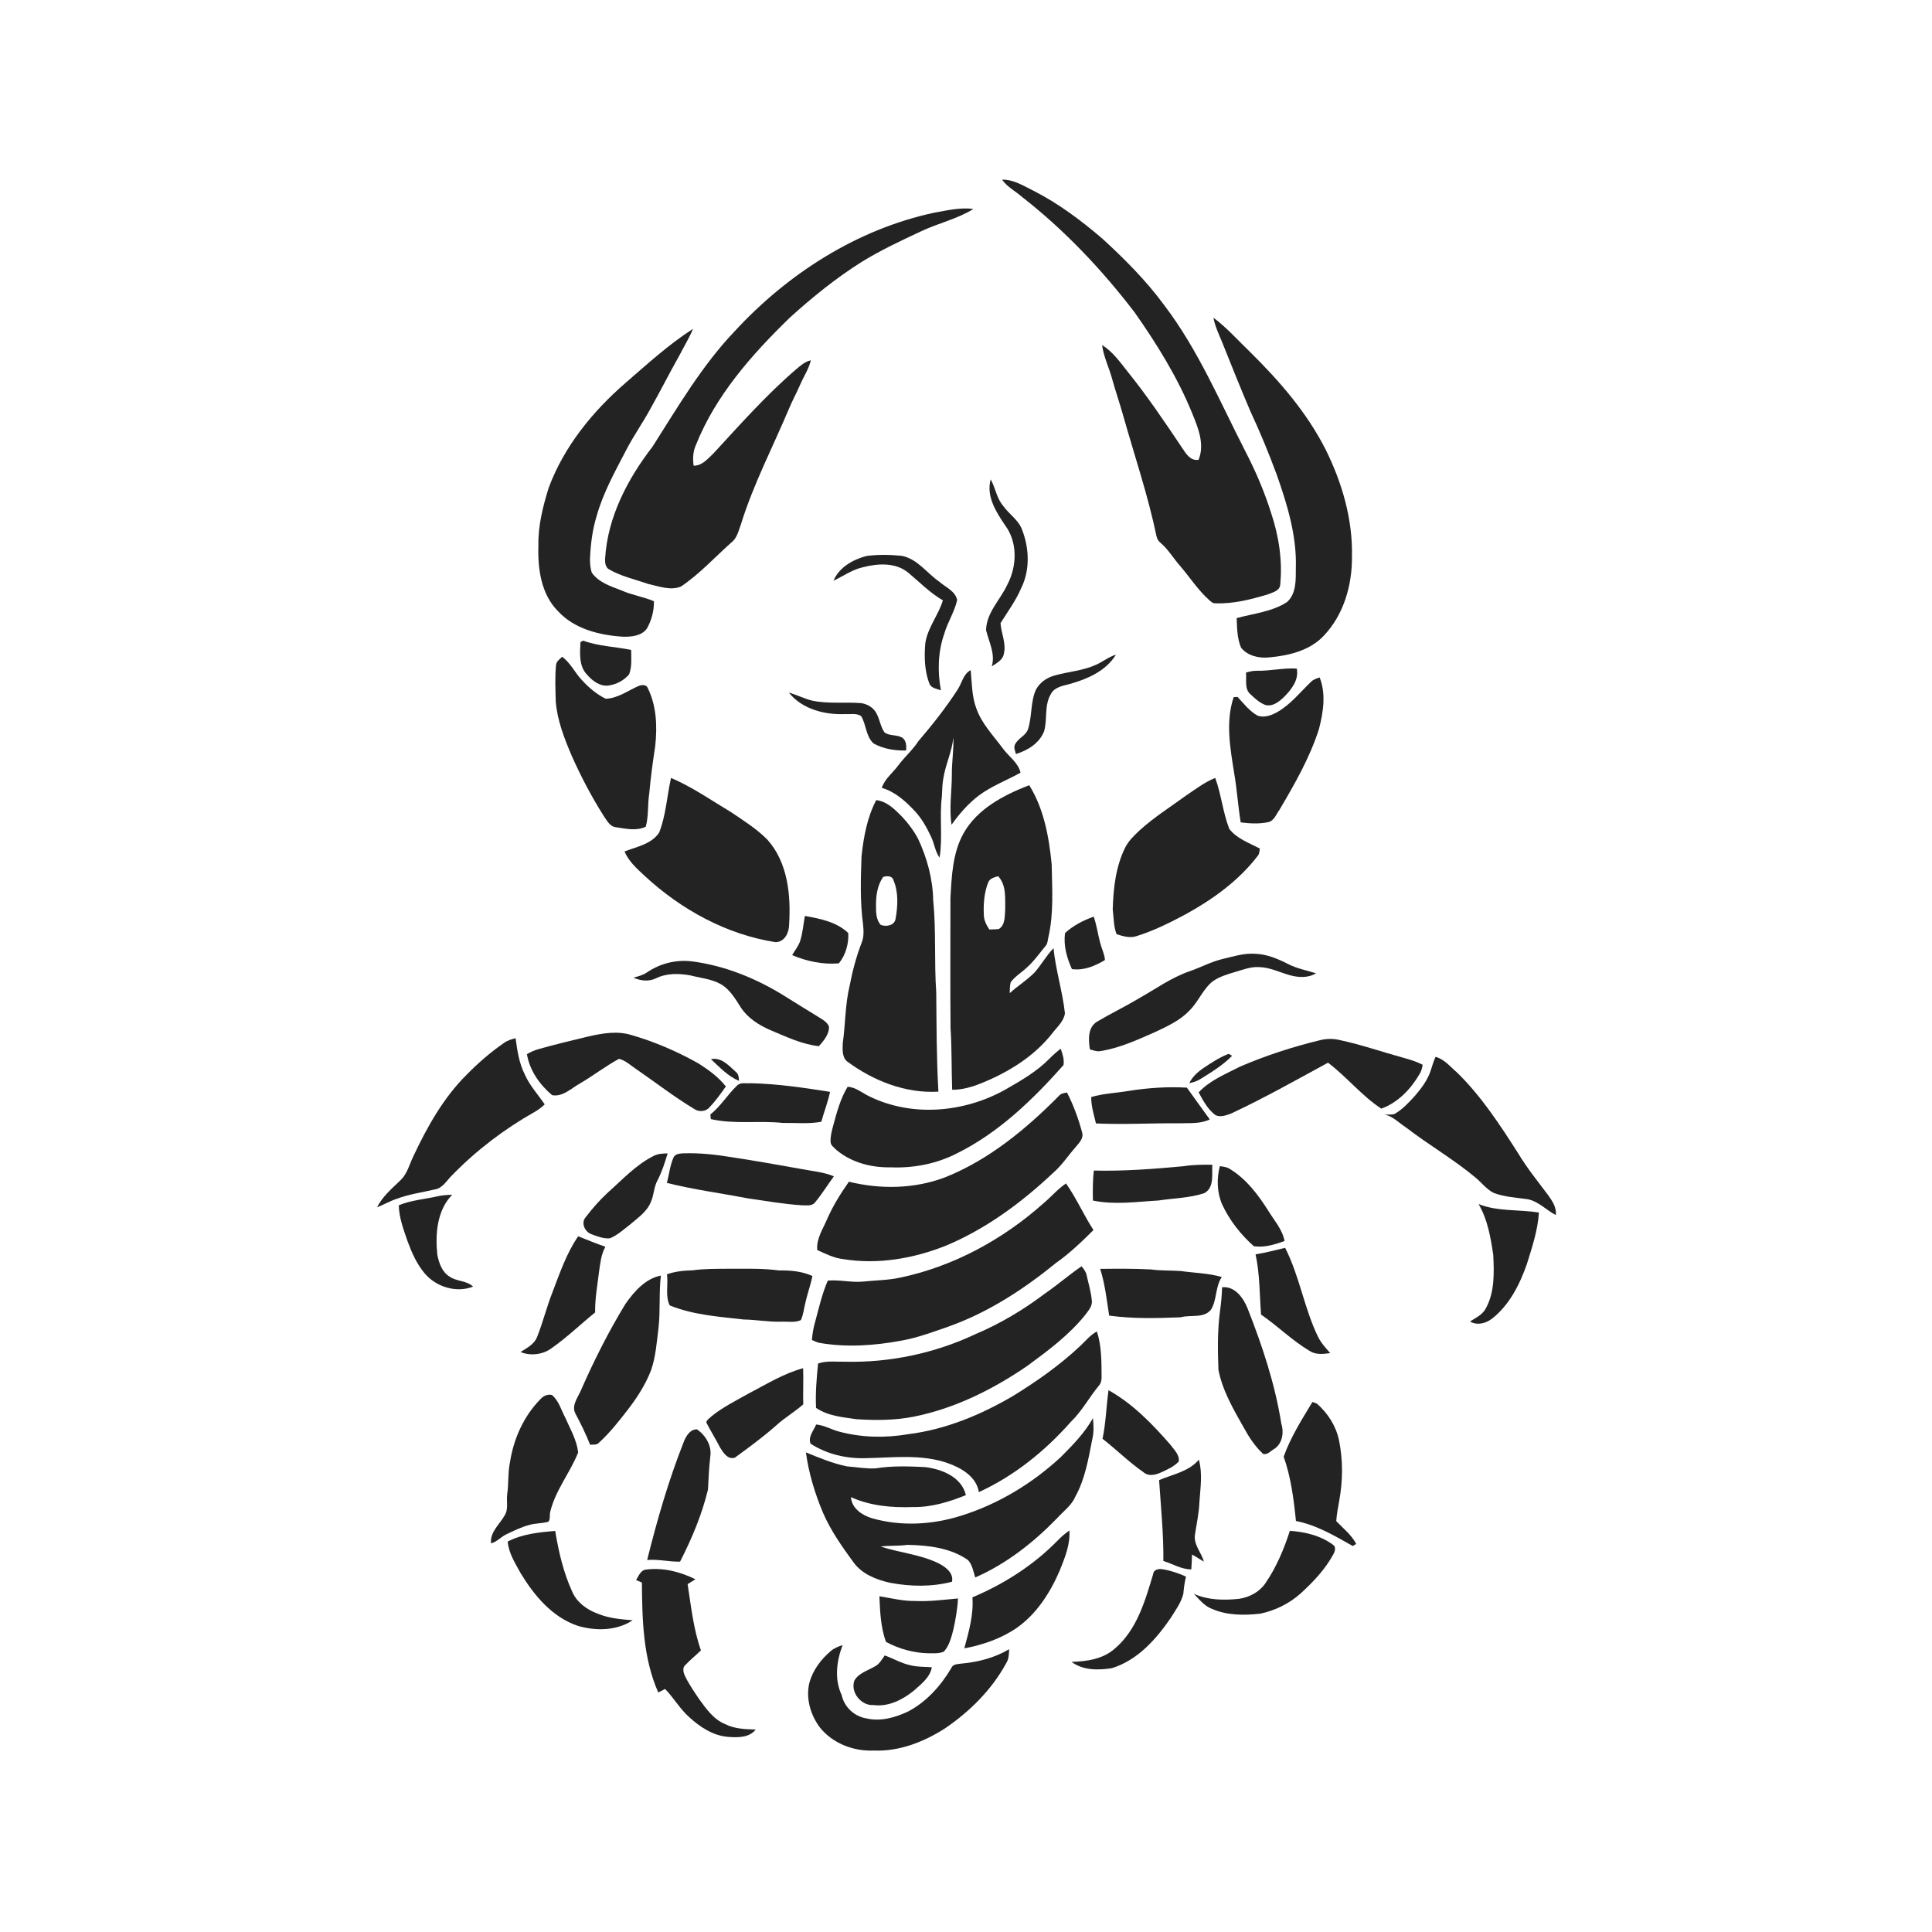 <svg xmlns="http://www.w3.org/2000/svg" width="1024pt" height="1024pt" viewBox="0 0 1024 1024" version="1.1">
<g id="#ffffffff">
<path fill="#ffffff" opacity="0" d=" M 0.00 0.00 L 1024.00 0.00 L 1024.00 1024.00 L 0.00 1024.00 L 0.00 0.00 M 531.12 95.22 C 533.81 99.12 538.19 101.27 541.68 104.36 C 564.22 121.94 584.01 142.88 601.36 165.55 C 613.20 182.40 624.18 200.06 631.94 219.19 C 635.06 226.85 638.62 235.51 635.27 243.71 C 630.95 244.39 628.59 240.49 626.56 237.39 C 617.24 223.51 607.89 209.62 597.37 196.61 C 593.43 191.63 589.63 186.29 584.14 182.90 C 584.91 189.02 587.74 194.59 589.36 200.49 C 591.17 207.08 593.43 213.55 595.27 220.14 C 601.30 241.48 608.46 262.55 612.99 284.29 C 613.28 285.67 614.05 286.87 615.16 287.76 C 619.17 291.17 621.84 295.79 625.28 299.72 C 630.54 305.79 634.87 312.69 640.91 318.06 C 641.81 318.84 642.75 319.83 644.08 319.76 C 653.68 320.13 663.10 317.72 672.21 314.96 C 674.60 313.95 678.18 313.17 678.52 310.08 C 679.82 297.22 677.83 284.20 673.74 271.97 C 670.25 260.82 665.65 250.04 660.30 239.66 C 646.74 213.29 635.18 185.58 617.12 161.83 C 607.61 148.87 596.23 137.44 584.41 126.60 C 573.10 116.94 561.14 107.89 547.84 101.14 C 542.55 98.53 537.24 95.08 531.12 95.22 M 495.16 112.73 C 454.33 121.47 417.60 144.99 389.48 175.48 C 372.06 193.71 359.31 215.64 345.82 236.78 C 332.59 253.92 322.01 274.14 320.72 296.11 C 320.61 298.18 320.88 300.82 322.96 301.86 C 329.36 305.54 336.70 307.10 343.61 309.53 C 349.20 310.73 355.37 313.18 360.94 310.86 C 370.76 304.26 378.79 295.41 387.59 287.56 C 390.69 285.26 391.44 281.25 392.73 277.83 C 399.32 256.60 409.66 236.85 418.26 216.43 C 420.01 212.24 422.20 208.26 424.01 204.10 C 425.88 199.69 428.64 195.67 429.77 190.97 C 426.63 191.63 424.23 193.84 421.85 195.83 C 406.09 209.39 392.29 224.98 378.22 240.24 C 375.22 243.07 372.16 246.89 367.64 246.83 C 367.14 243.12 367.25 239.29 368.86 235.85 C 379.32 209.55 398.46 187.98 418.49 168.48 C 430.49 157.59 443.13 147.34 456.87 138.71 C 467.00 132.49 477.80 127.45 488.55 122.42 C 497.54 118.23 507.46 116.02 515.93 110.76 C 508.94 109.80 502.00 111.54 495.16 112.73 M 643.15 168.39 C 643.99 172.97 646.04 177.17 647.79 181.45 C 652.70 193.71 657.60 205.98 662.79 218.13 C 667.91 229.06 672.50 240.24 676.69 251.57 C 682.28 267.44 687.35 283.98 686.82 301.00 C 686.78 307.20 687.19 314.58 682.13 319.12 C 674.13 324.29 664.41 325.16 655.45 327.61 C 655.66 332.87 655.70 338.37 657.79 343.29 C 661.33 347.72 667.57 349.05 673.00 348.40 C 683.37 347.46 694.51 344.72 701.80 336.76 C 712.26 325.70 716.72 309.97 716.57 295.00 C 717.01 275.31 711.36 255.89 702.66 238.36 C 692.72 218.69 678.11 201.88 662.50 186.49 C 656.13 180.39 650.26 173.67 643.15 168.39 M 331.76 202.75 C 314.20 217.95 298.99 236.56 290.82 258.52 C 287.76 268.39 285.17 278.58 285.36 289.00 C 284.95 301.29 286.73 315.04 295.90 324.09 C 304.59 333.43 317.73 336.65 330.02 337.46 C 334.56 337.60 340.13 337.11 342.94 333.03 C 345.37 328.66 346.69 323.68 346.59 318.67 C 340.99 316.25 334.87 315.43 329.31 312.90 C 323.64 310.75 317.28 308.68 313.64 303.48 C 312.88 301.08 312.65 298.54 312.72 296.03 C 313.05 288.42 313.98 280.81 316.23 273.51 C 319.72 261.02 326.13 249.66 332.07 238.21 C 335.90 230.85 340.70 224.06 344.66 216.78 C 349.97 207.34 354.85 197.66 360.18 188.23 C 362.53 183.57 365.33 179.13 367.32 174.29 C 354.53 182.50 343.23 192.83 331.76 202.75 M 532.67 278.35 C 539.46 287.33 539.05 300.15 533.93 309.82 C 530.24 317.89 522.80 324.65 522.64 334.01 C 524.16 340.30 527.65 346.53 525.66 353.19 C 528.19 351.47 531.55 349.82 532.07 346.47 C 533.42 340.97 530.63 335.70 530.30 330.28 C 534.12 324.13 538.49 318.27 541.33 311.55 C 545.99 302.07 545.53 290.67 541.80 280.97 C 539.98 275.67 534.91 272.65 531.79 268.23 C 528.23 264.21 527.66 258.65 525.09 254.08 C 522.60 262.97 527.93 271.29 532.67 278.35 M 459.28 294.68 C 452.14 296.54 444.71 300.67 441.78 307.80 C 446.96 305.33 451.75 301.89 457.45 300.63 C 465.32 298.60 474.74 298.03 481.40 303.54 C 487.42 308.54 492.90 314.26 499.75 318.19 C 497.38 326.10 491.62 332.67 490.43 340.98 C 489.81 348.17 490.01 355.62 492.62 362.43 C 493.65 364.79 496.55 365.08 498.70 365.89 C 496.84 355.88 497.11 345.43 500.53 335.77 C 502.29 329.65 505.96 324.24 507.32 317.99 C 506.25 313.16 501.12 311.25 497.76 308.25 C 491.18 303.67 486.24 296.23 477.96 294.60 C 471.77 293.99 465.46 293.85 459.28 294.68 M 307.65 340.33 C 307.36 346.18 306.73 353.20 311.27 357.71 C 314.13 361.05 318.38 364.16 323.02 363.26 C 327.00 362.60 330.84 360.52 333.44 357.41 C 335.03 353.32 334.53 348.78 334.53 344.48 C 326.07 342.73 317.28 342.56 309.08 339.56 C 308.72 339.75 308.01 340.14 307.65 340.33 M 580.67 352.45 C 573.76 355.55 566.07 355.99 558.86 358.06 C 554.73 359.17 550.89 361.92 548.95 365.77 C 546.12 372.39 547.07 379.87 544.82 386.63 C 543.58 389.97 539.71 391.23 538.12 394.34 C 537.02 395.97 538.07 397.95 538.46 399.65 C 544.69 397.75 550.87 393.95 553.37 387.66 C 555.25 381.21 553.38 373.94 556.94 367.93 C 558.77 364.23 563.21 363.51 566.80 362.58 C 576.24 359.95 586.14 355.70 591.47 346.99 C 587.56 348.17 584.39 350.86 580.67 352.45 M 294.72 352.45 C 294.08 358.92 294.39 365.46 294.57 371.96 C 295.42 382.04 299.17 391.56 303.11 400.79 C 308.05 411.84 313.69 422.60 320.20 432.81 C 321.79 435.03 323.22 438.00 326.25 438.41 C 331.50 439.19 337.26 440.61 342.28 438.16 C 343.85 432.40 343.18 426.39 344.12 420.54 C 344.87 412.14 345.99 403.78 347.28 395.45 C 348.40 385.11 348.02 374.20 343.34 364.72 C 342.68 362.74 340.18 362.94 338.60 363.53 C 332.87 365.99 327.51 370.12 321.08 370.35 C 316.24 368.02 312.09 364.46 308.47 360.53 C 304.72 356.58 302.42 351.40 297.97 348.10 C 296.71 349.36 294.88 350.47 294.72 352.45 M 665.91 355.52 C 664.01 355.50 662.19 356.00 660.39 356.49 C 660.80 360.36 659.44 365.26 662.89 368.07 C 665.13 370.23 667.53 372.39 670.46 373.58 C 674.32 374.79 677.86 372.01 680.48 369.49 C 684.44 365.51 688.55 360.38 687.31 354.36 C 680.13 353.91 673.08 355.70 665.91 355.52 M 507.54 365.54 C 501.33 375.12 494.24 384.10 486.82 392.76 C 483.71 397.60 479.27 401.33 475.90 405.95 C 472.99 409.79 468.94 412.87 467.34 417.58 C 474.46 419.61 480.05 424.74 485.00 430.02 C 488.61 433.95 491.24 438.66 493.48 443.48 C 495.24 447.08 495.60 451.25 497.98 454.57 C 499.74 443.86 497.85 432.94 499.21 422.20 C 499.43 419.12 499.37 416.00 499.92 412.95 C 501.03 405.43 504.55 398.49 505.31 390.90 C 505.55 397.53 504.42 404.10 504.50 410.74 C 504.48 419.54 502.99 428.36 504.34 437.13 C 508.43 431.39 513.09 425.99 518.72 421.70 C 525.51 416.61 533.53 413.63 540.91 409.54 C 539.62 404.05 534.55 400.95 531.45 396.58 C 526.41 389.78 520.27 383.51 517.44 375.37 C 515.02 368.93 515.17 361.94 514.48 355.19 C 510.49 357.26 509.85 362.09 507.54 365.54 M 694.64 361.59 C 689.01 367.04 684.01 373.35 677.14 377.33 C 674.02 379.12 670.23 380.53 666.65 379.36 C 662.29 376.99 659.25 372.93 655.92 369.38 C 655.40 369.41 654.37 369.48 653.86 369.51 C 649.46 382.70 652.06 396.69 654.18 410.03 C 655.66 418.60 656.17 427.29 657.61 435.88 C 662.33 436.48 667.21 436.77 671.91 435.81 C 675.22 435.29 676.37 431.61 678.14 429.23 C 686.19 415.57 694.20 401.65 699.06 386.47 C 701.36 377.61 702.91 367.83 699.45 359.07 C 697.69 359.57 695.92 360.23 694.64 361.59 M 418.12 367.12 C 425.19 375.92 437.18 378.96 448.03 378.47 C 450.79 378.65 453.97 377.89 456.40 379.52 C 459.19 384.07 458.87 390.33 463.03 394.06 C 468.21 396.96 474.36 397.91 480.25 397.79 C 480.46 395.40 480.41 392.46 478.19 390.97 C 475.31 389.28 471.53 390.20 468.82 388.20 C 466.74 385.24 466.31 381.50 464.66 378.32 C 463.17 375.20 459.93 373.24 456.60 372.69 C 447.92 371.96 439.09 373.18 430.51 371.36 C 426.25 370.35 422.35 368.25 418.12 367.12 M 628.63 421.66 C 620.36 427.67 611.68 433.16 604.09 440.04 C 601.15 442.83 598.10 445.67 596.30 449.37 C 591.32 459.49 590.09 470.91 589.77 482.03 C 590.34 486.41 590.18 490.95 591.80 495.14 C 595.23 496.22 598.92 497.39 602.49 496.13 C 611.37 493.37 619.74 489.19 627.94 484.85 C 642.55 476.86 656.45 466.92 666.65 453.59 C 667.58 452.52 667.50 451.06 667.74 449.76 C 662.10 446.77 655.58 444.55 651.55 439.34 C 648.15 430.61 647.31 421.07 644.10 412.32 C 638.45 414.56 633.63 418.31 628.63 421.66 M 349.40 441.22 C 345.36 447.45 337.44 448.74 331.02 451.31 C 333.22 456.60 337.64 460.44 341.73 464.27 C 360.94 482.06 385.00 495.32 411.05 499.37 C 415.87 499.31 418.22 494.35 418.25 490.07 C 419.21 474.56 417.61 457.27 406.83 445.15 C 401.17 439.37 394.24 435.03 387.57 430.53 C 377.07 424.24 366.94 417.12 355.65 412.32 C 353.50 421.92 352.99 432.00 349.40 441.22 M 510.74 441.60 C 504.88 452.03 504.41 464.33 503.75 475.99 C 503.77 498.99 503.60 522.00 503.81 545.01 C 504.52 555.85 504.28 566.73 504.67 577.60 C 510.04 577.64 515.24 576.11 520.17 574.10 C 534.44 568.33 548.10 559.95 557.70 547.70 C 560.20 544.39 563.83 541.39 564.44 537.08 C 563.15 525.46 559.55 514.19 558.37 502.55 C 554.62 506.50 551.94 511.29 548.39 515.39 C 544.37 519.51 539.40 522.53 535.16 526.40 C 535.27 524.48 535.17 522.52 535.68 520.65 C 537.87 517.53 541.28 515.61 544.01 513.02 C 547.99 509.57 550.97 505.22 554.31 501.20 C 555.34 499.98 555.28 498.27 555.65 496.80 C 558.59 484.09 557.63 470.94 557.40 458.01 C 555.98 443.57 553.29 428.66 545.50 416.16 C 532.08 421.39 518.09 428.60 510.74 441.60 M 464.42 424.07 C 459.59 433.26 457.70 443.75 456.62 453.99 C 456.21 465.99 455.81 478.09 457.45 490.02 C 457.74 493.22 457.98 496.61 456.69 499.65 C 453.88 506.95 451.85 514.53 450.38 522.21 C 447.91 532.30 448.13 542.78 446.67 553.02 C 446.58 556.29 446.24 560.55 449.19 562.74 C 463.02 572.90 480.00 579.64 497.38 578.59 C 496.36 561.10 496.39 543.57 496.23 526.05 C 495.09 509.74 496.24 493.33 494.61 477.05 C 494.39 465.77 491.33 454.68 486.57 444.49 C 483.40 438.60 479.03 433.39 474.04 428.96 C 471.33 426.52 468.10 424.51 464.42 424.07 M 426.61 485.46 C 425.80 489.88 425.46 494.42 424.10 498.72 C 423.21 501.50 421.26 503.73 419.85 506.24 C 427.61 509.54 436.18 511.31 444.62 510.59 C 448.19 506.25 449.93 500.12 449.60 494.53 C 443.50 488.63 434.68 486.93 426.61 485.46 M 564.53 494.50 C 563.54 501.04 565.46 507.70 568.14 513.64 C 574.46 514.52 580.37 512.00 585.66 508.83 C 585.41 505.62 583.87 502.74 583.10 499.66 C 581.87 495.07 581.28 490.33 579.67 485.84 C 574.22 487.79 568.81 490.56 564.53 494.50 M 647.92 508.30 C 641.95 509.73 636.51 512.71 630.73 514.71 C 620.84 518.08 612.32 524.28 603.29 529.37 C 596.14 533.64 588.61 537.25 581.46 541.51 C 576.44 544.51 576.87 551.23 577.68 556.24 C 579.42 556.59 581.17 557.46 583.00 557.13 C 593.23 555.59 602.69 551.20 612.08 547.08 C 618.63 543.97 625.50 540.92 630.52 535.51 C 635.28 530.82 637.61 524.10 642.99 519.97 C 646.44 517.62 650.50 516.40 654.46 515.22 C 658.56 514.05 662.65 512.37 667.01 512.58 C 672.87 512.58 678.17 515.37 683.71 516.90 C 688.23 518.14 693.36 518.42 697.51 515.86 C 692.58 514.32 687.44 513.38 682.82 511.00 C 677.27 508.19 671.34 505.65 665.03 505.51 C 659.17 505.12 653.55 507.02 647.92 508.30 M 343.01 515.33 C 340.85 516.85 338.27 517.47 335.78 518.18 C 339.51 519.92 343.95 520.35 347.74 518.50 C 353.34 515.74 359.86 515.90 365.87 516.97 C 371.36 518.41 377.25 518.84 382.24 521.74 C 387.03 524.61 389.86 529.62 392.79 534.19 C 396.44 539.65 402.17 543.27 408.08 545.88 C 416.50 549.38 424.86 553.50 434.05 554.51 C 436.58 551.55 439.58 548.20 439.37 544.04 C 438.25 541.45 435.60 540.20 433.38 538.76 C 427.53 535.26 421.80 531.57 416.00 528.01 C 401.10 518.70 384.42 511.86 366.93 509.57 C 358.58 508.49 349.96 510.59 343.01 515.33 M 311.81 549.36 C 302.89 551.51 293.95 553.61 285.13 556.15 C 283.06 556.71 281.13 557.67 279.28 558.73 C 280.73 567.36 286.02 574.90 292.62 580.45 C 298.22 581.54 302.76 576.83 307.32 574.30 C 314.39 570.17 320.93 565.08 328.09 561.20 C 331.61 562.07 334.31 564.76 337.29 566.71 C 347.58 573.77 357.43 581.47 368.15 587.90 C 370.51 589.44 374.05 589.18 375.95 587.02 C 379.22 583.60 381.98 579.71 384.71 575.86 C 380.86 570.89 375.66 567.13 370.41 563.76 C 359.19 557.43 347.27 552.24 334.88 548.66 C 327.35 546.25 319.33 547.63 311.81 549.36 M 266.96 552.89 C 259.94 557.75 253.46 563.38 247.48 569.48 C 235.04 581.76 226.43 597.26 219.03 612.94 C 217.02 617.17 215.87 622.01 212.43 625.40 C 207.86 629.85 202.75 634.05 199.86 639.88 C 203.37 638.55 206.61 636.61 210.18 635.43 C 216.71 632.95 223.67 632.01 230.44 630.43 C 234.74 629.77 236.86 625.49 239.76 622.75 C 252.55 609.64 267.29 598.43 283.24 589.41 C 285.22 588.28 287.08 586.94 288.71 585.35 C 285.16 580.11 280.77 575.40 278.19 569.57 C 275.14 563.58 274.16 556.86 273.28 550.29 C 271.05 550.79 268.82 551.50 266.96 552.89 M 699.50 551.36 C 685.04 554.87 670.83 559.47 657.16 565.37 C 649.55 569.31 641.29 572.58 635.31 578.97 C 637.67 583.36 640.14 588.02 644.23 591.05 C 646.83 592.27 649.92 591.18 652.47 590.21 C 670.02 582.03 686.88 572.48 703.88 563.25 C 713.81 570.76 721.66 580.74 732.12 587.60 C 740.89 584.45 747.68 577.31 752.31 569.41 C 753.31 567.89 753.78 566.12 754.04 564.34 C 750.77 562.67 747.26 561.57 743.74 560.62 C 732.60 557.55 721.66 553.75 710.36 551.31 C 706.79 550.42 703.06 550.43 699.50 551.36 M 556.17 561.17 C 549.39 568.07 540.90 572.89 532.58 577.66 C 510.88 589.71 483.35 592.18 460.76 581.09 C 456.97 579.31 453.62 576.24 449.26 576.02 C 445.46 582.25 443.58 589.37 441.68 596.35 C 440.95 599.13 440.13 601.96 440.22 604.87 C 440.07 607.01 442.11 608.26 443.44 609.60 C 451.34 616.17 461.86 618.93 472.01 618.70 C 484.14 619.24 496.42 616.84 507.25 611.29 C 529.39 600.30 547.43 582.82 563.67 564.52 C 564.20 561.54 563.13 558.61 562.21 555.83 C 560.07 557.47 558.04 559.24 556.17 561.17 M 637.97 566.02 C 634.88 568.10 632.01 570.67 630.35 574.08 C 632.33 573.69 634.31 573.12 636.04 572.04 C 642.02 568.33 648.11 564.65 653.05 559.58 C 652.58 559.32 651.63 558.81 651.16 558.56 C 646.44 560.41 642.16 563.20 637.97 566.02 M 758.37 567.21 C 756.76 572.41 753.37 576.79 749.89 580.87 C 746.64 584.41 743.34 588.06 739.10 590.43 C 737.36 590.97 735.52 590.68 733.75 590.69 C 738.30 591.63 741.52 595.22 745.30 597.64 C 757.24 606.82 770.35 614.40 781.94 624.04 C 785.22 626.73 787.83 630.32 791.69 632.28 C 797.46 634.44 803.66 634.75 809.71 635.61 C 815.51 636.78 819.54 641.38 824.60 644.00 C 825.09 639.99 822.76 636.54 820.54 633.45 C 815.08 626.16 809.32 619.07 804.63 611.24 C 795.04 596.22 785.18 581.11 772.40 568.58 C 768.75 565.52 765.64 561.42 760.85 560.15 C 759.83 562.44 759.15 564.84 758.37 567.21 M 376.80 561.38 C 381.39 565.61 385.79 570.42 391.67 572.88 C 391.60 571.12 391.50 569.23 389.96 568.09 C 386.26 564.77 382.36 560.23 376.80 561.38 M 390.61 575.42 C 385.59 580.21 381.98 586.35 376.50 590.69 C 376.58 591.50 376.66 592.32 376.75 593.14 C 389.27 596.02 402.26 593.82 414.95 595.18 C 421.73 595.07 428.59 595.79 435.31 594.56 C 436.78 589.26 438.80 584.11 439.95 578.71 C 426.06 576.50 412.07 574.45 397.99 574.13 C 395.54 574.40 392.51 573.44 390.61 575.42 M 597.88 578.26 C 591.38 579.35 584.70 579.56 578.36 581.46 C 578.34 586.24 579.76 590.84 580.89 595.45 C 595.58 596.12 610.30 595.26 625.00 595.36 C 630.41 595.17 636.21 595.78 641.21 593.32 C 637.09 587.75 633.15 582.07 629.07 576.48 C 618.64 575.86 608.18 576.62 597.88 578.26 M 561.59 580.50 C 544.02 598.28 524.22 614.73 500.78 624.06 C 484.56 630.17 466.66 630.44 449.94 626.33 C 445.50 632.67 441.36 639.26 438.29 646.39 C 436.08 651.59 432.60 656.62 433.16 662.55 C 437.60 664.54 442.03 666.84 446.96 667.36 C 465.34 670.36 484.31 667.04 501.48 660.18 C 522.82 651.22 541.68 637.23 558.43 621.42 C 562.91 617.50 566.16 612.47 570.07 608.03 C 571.90 605.80 574.47 603.38 573.54 600.19 C 571.58 592.90 568.97 585.74 565.51 579.02 C 564.15 579.37 562.62 579.44 561.59 580.50 M 346.46 612.66 C 337.06 617.36 329.90 625.21 322.15 632.10 C 317.81 636.09 313.91 640.57 310.34 645.24 C 307.79 648.30 310.07 652.99 313.50 654.16 C 316.65 655.30 319.96 656.69 323.39 656.30 C 327.36 654.59 330.60 651.61 333.99 648.99 C 338.09 645.47 342.92 642.23 345.00 637.02 C 346.65 633.33 346.54 629.09 348.52 625.55 C 350.86 621.03 352.41 616.17 353.85 611.32 C 351.33 611.38 348.74 611.47 346.46 612.66 M 356.86 613.76 C 355.06 617.96 354.64 622.58 353.47 626.97 C 367.55 630.52 381.98 632.38 396.23 635.14 C 405.81 636.50 415.37 638.24 425.04 638.82 C 427.41 638.79 430.44 639.44 432.06 637.20 C 435.66 632.86 438.63 628.02 441.98 623.47 C 436.55 621.20 430.63 620.75 424.91 619.63 C 412.66 617.45 400.41 615.25 388.11 613.39 C 379.48 611.95 370.74 610.99 361.99 611.29 C 360.07 611.39 357.60 611.65 356.86 613.76 M 579.73 620.42 C 579.17 625.69 579.17 631.00 579.26 636.31 C 590.68 638.71 602.45 636.94 613.97 636.29 C 622.09 635.06 630.53 635.00 638.36 632.37 C 643.70 629.38 642.25 622.43 642.55 617.35 C 637.49 617.26 632.39 617.31 627.38 618.11 C 611.54 619.58 595.67 620.82 579.73 620.42 M 646.54 618.08 C 644.82 624.76 645.00 632.00 647.76 638.38 C 651.69 646.83 657.61 654.35 664.57 660.53 C 670.11 661.35 675.67 659.63 680.85 657.78 C 679.70 651.69 675.42 646.95 672.28 641.82 C 666.85 633.23 660.53 624.80 651.70 619.48 C 650.16 618.47 648.29 618.39 646.54 618.08 M 552.92 637.90 C 531.41 657.05 505.19 671.32 476.89 677.21 C 470.57 678.57 464.10 678.56 457.71 679.25 C 451.36 679.89 445.10 678.19 438.76 678.74 C 435.81 685.52 434.14 692.73 432.25 699.84 C 431.24 703.22 430.58 706.70 430.33 710.23 C 431.58 710.76 432.81 711.38 434.15 711.72 C 448.57 714.26 463.38 713.23 477.72 710.57 C 486.41 709.03 494.69 705.89 503.00 703.01 C 523.78 695.58 542.49 683.41 559.51 669.52 C 566.81 664.41 573.25 658.22 579.56 651.96 C 574.35 643.93 570.53 635.07 565.01 627.24 C 560.53 630.26 557.05 634.46 552.92 637.90 M 231.89 634.08 C 225.04 635.62 217.91 636.09 211.37 638.83 C 211.50 645.51 213.96 651.82 216.08 658.08 C 218.31 664.05 220.93 670.01 225.09 674.92 C 231.16 682.11 241.83 685.43 250.74 681.93 C 247.34 678.68 242.23 679.29 238.45 676.73 C 234.32 674.33 232.65 669.46 231.79 665.03 C 230.65 654.04 231.57 641.61 239.65 633.24 C 237.04 633.34 234.43 633.46 231.89 634.08 M 783.67 638.19 C 788.48 646.38 790.07 655.85 791.46 665.12 C 791.90 674.65 792.27 684.93 787.47 693.54 C 785.73 696.89 782.16 698.44 779.15 700.41 C 782.89 702.68 787.59 701.43 790.85 698.87 C 800.01 691.69 805.42 680.91 809.22 670.14 C 812.02 661.17 815.05 652.12 815.66 642.68 C 805.03 640.94 793.87 642.25 783.67 638.19 M 306.45 655.26 C 300.21 664.30 296.68 674.84 292.78 685.02 C 289.75 692.75 287.76 700.84 284.70 708.56 C 283.18 712.51 279.23 714.48 275.88 716.60 C 281.18 718.81 287.87 717.99 292.48 714.47 C 300.62 708.79 307.73 701.83 315.44 695.61 C 315.29 688.33 316.68 681.14 317.51 673.93 C 318.19 669.47 318.61 664.81 320.87 660.81 C 316.01 659.10 311.22 657.19 306.45 655.26 M 665.47 664.82 C 667.76 675.31 667.57 686.10 668.38 696.75 C 677.22 702.82 684.87 710.52 694.12 716.01 C 697.39 718.16 701.37 717.67 705.04 717.18 C 702.65 714.48 700.18 711.78 698.58 708.52 C 691.22 693.39 688.80 676.34 681.14 661.37 C 675.92 662.57 670.77 664.04 665.47 664.82 M 553.68 685.72 C 542.39 694.27 530.13 701.55 517.09 707.09 C 495.60 717.22 471.77 722.30 448.00 721.74 C 443.19 721.86 438.25 721.07 433.60 722.69 C 432.81 730.49 432.15 738.33 432.52 746.19 C 438.79 750.53 446.65 751.13 453.97 752.21 C 464.07 752.85 474.29 752.85 484.25 750.88 C 506.14 746.52 526.47 736.33 544.76 723.76 C 555.60 715.78 566.58 707.60 575.10 697.05 C 576.81 694.70 579.22 692.22 578.66 689.05 C 578.24 684.66 576.94 680.42 575.99 676.13 C 575.65 674.19 574.49 672.61 573.25 671.16 C 566.53 675.75 560.40 681.12 553.68 685.72 M 583.13 672.52 C 585.67 680.58 586.59 688.99 587.88 697.30 C 600.44 699.02 613.18 698.70 625.81 698.19 C 631.12 696.67 638.26 699.00 641.99 693.93 C 645.06 688.68 644.11 681.97 647.58 676.85 C 640.49 674.78 633.09 674.70 625.84 673.67 C 620.55 673.27 615.22 673.58 609.96 672.82 C 601.03 672.34 592.07 672.45 583.13 672.52 M 367.01 673.30 C 362.43 673.40 357.85 673.88 353.50 675.39 C 354.29 680.80 352.46 686.93 354.97 691.89 C 367.43 696.98 381.03 697.85 394.26 699.37 C 400.86 699.45 407.38 700.73 414.00 700.52 C 417.45 700.33 421.29 701.19 424.47 699.69 C 425.84 696.79 426.07 693.53 426.87 690.47 C 427.90 685.70 429.66 681.11 430.59 676.32 C 425.04 673.77 418.96 673.26 412.94 673.37 C 404.02 672.15 394.99 672.50 386.01 672.46 C 379.67 672.51 373.31 672.43 367.01 673.30 M 331.41 691.25 C 322.51 705.85 314.82 721.15 307.94 736.80 C 306.36 740.66 302.76 744.85 304.95 749.17 C 307.84 754.56 310.52 760.05 312.77 765.75 C 314.40 765.58 316.37 766.03 317.54 764.58 C 323.32 759.31 328.16 753.12 332.92 746.94 C 337.81 740.61 342.16 733.76 345.07 726.28 C 347.60 719.00 348.09 711.23 349.04 703.64 C 350.07 694.48 349.19 685.22 350.28 676.07 C 342.02 677.72 336.00 684.62 331.41 691.25 M 647.73 682.27 C 647.63 686.53 647.20 690.77 646.62 694.99 C 645.26 705.28 645.40 715.71 645.80 726.07 C 647.97 737.15 653.78 747.04 659.28 756.76 C 662.03 761.81 665.26 766.70 669.50 770.62 C 671.72 771.24 673.41 769.09 675.16 768.09 C 679.69 765.35 680.62 759.35 679.14 754.62 C 675.81 733.67 669.10 713.42 661.34 693.74 C 659.16 688.08 654.58 681.55 647.73 682.27 M 572.46 713.46 C 561.67 723.60 549.50 732.16 536.90 739.90 C 519.85 749.90 501.14 757.70 481.41 760.14 C 469.33 762.22 456.77 761.98 444.90 758.82 C 440.72 757.77 436.93 755.40 432.58 755.02 C 431.27 758.18 428.17 761.61 429.61 765.17 C 438.26 770.81 448.75 773.20 459.01 772.86 C 473.49 772.58 488.48 770.61 502.46 775.53 C 509.61 778.12 517.50 782.63 518.82 790.85 C 537.61 782.24 553.97 769.01 567.59 753.58 C 573.42 747.95 577.24 740.72 582.35 734.51 C 583.51 733.26 583.90 731.58 583.86 729.93 C 583.82 721.80 583.92 713.50 581.37 705.68 C 577.86 707.60 575.35 710.77 572.46 713.46 M 396.68 738.65 C 390.11 742.35 383.27 745.74 377.35 750.46 C 376.33 751.54 374.64 752.37 374.34 753.92 C 376.66 758.46 379.40 762.78 381.71 767.33 C 383.39 769.98 385.84 773.88 389.55 772.55 C 397.02 767.08 404.53 761.61 411.47 755.45 C 415.93 751.37 421.22 748.33 425.74 744.33 C 425.55 737.95 425.92 731.56 425.67 725.18 C 415.30 728.00 406.12 733.72 396.68 738.65 M 587.54 736.84 C 586.34 745.40 586.17 754.10 584.36 762.59 C 591.83 768.40 598.57 775.14 606.37 780.53 C 608.78 782.49 612.15 781.77 614.78 780.68 C 618.31 779.06 622.11 777.52 624.79 774.60 C 625.25 770.98 622.21 768.35 620.30 765.69 C 610.74 754.71 600.37 743.99 587.54 736.84 M 286.52 741.51 C 277.64 750.47 272.27 762.48 270.32 774.87 C 269.12 780.49 269.67 786.28 268.83 791.96 C 268.31 795.72 269.65 799.95 267.40 803.32 C 264.74 808.06 259.63 811.99 260.26 818.00 C 263.42 817.21 265.53 814.54 268.42 813.20 C 272.34 811.30 276.30 809.38 280.53 808.25 C 283.84 807.27 287.37 807.52 290.68 806.53 C 291.82 805.07 291.17 802.97 291.64 801.27 C 294.39 789.87 302.15 780.59 306.44 769.84 C 305.72 763.35 302.27 757.47 299.67 751.54 C 297.45 747.41 296.25 742.45 292.53 739.36 C 290.28 738.83 288.01 739.83 286.52 741.51 M 695.62 743.08 C 689.97 752.39 684.06 761.78 680.37 772.06 C 684.24 783.02 685.72 794.65 686.88 806.16 C 697.77 808.26 707.45 814.06 716.98 819.41 C 717.44 819.14 718.35 818.58 718.81 818.31 C 716.29 813.47 711.94 810.09 708.24 806.24 C 708.48 802.59 709.17 799.00 709.82 795.42 C 711.76 784.82 711.86 773.88 709.69 763.32 C 708.11 755.78 703.77 749.03 698.03 743.99 C 697.24 743.61 696.44 743.31 695.62 743.08 M 562.26 772.26 C 547.20 786.22 529.17 797.18 509.53 803.32 C 494.28 808.17 477.57 809.14 462.11 804.68 C 456.94 803.13 451.38 799.42 451.03 793.52 C 461.37 798.20 472.83 799.18 484.04 798.77 C 493.70 798.91 503.08 796.05 511.95 792.45 C 509.65 782.81 499.19 778.67 490.32 777.59 C 481.57 777.16 472.71 776.84 464.04 778.28 C 458.99 778.53 453.97 777.60 448.95 777.21 C 441.40 775.72 434.26 772.68 427.15 769.80 C 428.64 780.84 431.93 791.64 436.25 801.89 C 440.32 811.24 446.22 819.64 452.20 827.83 C 456.70 834.23 464.44 837.30 471.81 838.92 C 482.58 840.95 493.96 841.16 504.60 838.34 C 505.48 833.65 501.22 830.53 497.56 828.65 C 487.89 823.87 476.92 823.02 466.76 819.70 C 471.48 819.05 476.27 819.50 480.99 818.80 C 492.06 819.04 503.75 820.36 513.08 826.87 C 515.36 829.40 515.91 832.93 516.89 836.09 C 533.51 828.83 547.92 817.43 560.48 804.48 C 563.79 800.84 568.03 797.84 569.99 793.16 C 575.15 783.81 576.90 773.17 578.93 762.83 C 579.81 759.17 579.68 755.36 579.27 751.65 C 574.90 759.50 568.55 765.94 562.26 772.26 M 362.31 764.48 C 354.31 784.73 348.26 805.71 343.01 826.82 C 348.86 826.31 354.60 827.83 360.44 827.71 C 366.66 815.57 372.02 802.84 375.23 789.55 C 375.56 783.70 375.78 777.85 376.47 772.03 C 377.35 766.25 374.04 760.81 369.45 757.59 C 365.70 757.44 363.45 761.40 362.31 764.48 M 614.35 784.50 C 615.28 798.77 616.76 813.01 616.61 827.34 C 621.52 828.87 626.13 831.81 631.41 831.80 C 631.62 829.17 631.69 826.53 631.81 823.91 C 633.93 825.10 635.96 826.47 638.08 827.70 C 636.79 822.88 632.64 818.83 633.32 813.58 C 634.20 807.75 635.50 801.96 635.72 796.05 C 636.23 788.65 637.45 780.93 635.42 773.68 C 630.07 779.99 621.59 781.40 614.35 784.50 M 269.10 817.05 C 269.59 823.29 273.15 828.67 276.08 834.03 C 283.19 845.73 292.67 857.07 306.03 861.66 C 315.61 864.55 326.76 864.43 335.34 858.78 C 329.05 858.28 322.62 857.71 316.73 855.26 C 311.04 853.15 305.67 849.27 303.25 843.54 C 298.61 833.40 296.07 822.40 294.27 811.44 C 285.70 812.12 276.86 813.03 269.10 817.05 M 670.87 838.88 C 667.71 843.71 662.31 846.58 656.70 847.41 C 648.66 848.26 640.27 848.13 632.77 844.76 C 635.66 847.72 638.31 851.21 642.32 852.72 C 650.37 856.25 659.38 856.23 667.97 855.28 C 675.90 853.61 683.43 849.90 689.46 844.47 C 696.09 838.39 702.41 831.74 706.72 823.77 C 707.60 822.24 708.29 819.75 706.40 818.68 C 699.90 813.86 691.61 811.92 683.66 811.36 C 680.54 821.00 676.59 830.48 670.87 838.88 M 560.53 816.55 C 547.79 829.59 532.16 839.55 515.40 846.62 C 516.10 855.90 513.48 864.84 511.10 873.67 C 520.90 871.82 530.58 868.51 538.87 862.83 C 549.41 855.43 556.63 844.16 561.65 832.49 C 564.35 825.70 567.33 818.68 566.79 811.21 C 564.55 812.79 562.42 814.54 560.53 816.55 M 342.66 831.88 C 339.52 832.07 338.60 835.21 337.14 837.44 C 338.16 837.88 339.19 838.33 340.22 838.79 C 340.37 858.41 340.82 878.80 348.89 897.04 C 350.10 896.44 351.31 895.83 352.50 895.19 C 357.03 899.81 360.25 905.56 365.07 909.92 C 370.87 915.29 377.93 919.99 386.03 920.59 C 391.05 920.95 397.10 921.10 400.53 916.70 C 395.01 916.51 389.29 916.37 384.26 913.78 C 378.14 911.27 374.28 905.65 370.51 900.51 C 367.84 896.50 365.05 892.52 362.99 888.16 C 362.17 886.36 361.56 883.80 363.35 882.38 C 365.93 879.69 368.83 877.32 371.51 874.74 C 367.52 863.41 366.29 851.41 364.45 839.62 C 365.82 838.73 367.20 837.88 368.59 837.05 C 360.62 833.12 351.57 830.74 342.66 831.88 M 611.20 834.29 C 606.94 848.48 602.58 863.90 590.81 873.85 C 584.56 879.37 575.97 880.61 567.94 880.82 C 573.98 885.39 582.25 885.32 589.39 884.14 C 602.88 879.96 612.74 868.88 620.49 857.58 C 623.02 853.47 626.06 849.45 627.20 844.68 C 627.49 841.63 627.85 838.60 628.60 835.63 C 624.59 833.79 620.36 832.39 616.00 831.70 C 614.05 831.40 611.40 831.93 611.20 834.29 M 466.10 846.05 C 466.44 854.15 466.79 862.59 469.58 870.24 C 476.46 873.94 484.16 876.08 491.99 876.27 C 494.77 876.24 497.75 876.57 500.35 875.32 C 503.10 872.18 504.19 868.01 505.22 864.06 C 506.46 858.52 507.47 852.90 507.75 847.22 C 500.19 847.88 492.63 848.93 485.02 848.55 C 478.61 848.66 472.38 847.06 466.10 846.05 M 440.22 875.18 C 435.07 879.56 430.82 885.27 429.00 891.85 C 427.00 900.08 429.54 908.84 434.50 915.53 C 441.28 924.01 452.29 928.28 463.01 927.83 C 476.59 928.40 489.70 923.26 500.96 916.01 C 514.08 907.08 525.69 895.54 533.31 881.52 C 534.74 879.31 534.74 876.64 534.87 874.12 C 527.14 878.70 518.31 880.97 509.41 881.76 C 507.49 882.05 505.03 881.96 504.20 884.13 C 498.66 893.51 491.06 901.98 481.34 907.12 C 474.49 910.35 466.66 912.59 459.10 910.76 C 452.77 909.73 447.44 904.71 446.11 898.42 C 442.14 890.03 443.39 880.33 446.61 871.92 C 444.33 872.68 442.04 873.56 440.22 875.18 M 463.56 883.31 C 459.85 885.50 455.04 886.78 452.82 890.78 C 450.64 896.99 456.47 904.15 462.95 903.72 C 471.02 904.76 478.72 900.78 484.74 895.75 C 488.48 892.37 492.98 888.98 493.88 883.68 C 490.17 883.40 486.41 883.56 482.77 882.68 C 477.89 881.70 473.57 879.09 468.93 877.41 C 467.39 879.57 466.06 882.11 463.56 883.31 Z" />
<path fill="#ffffff" opacity="0" d=" M 468.11 464.78 C 470.12 464.22 472.79 464.05 473.55 466.50 C 476.25 472.86 475.89 480.19 474.69 486.86 C 474.23 490.56 469.73 491.36 466.79 490.20 C 464.32 487.43 464.29 483.50 464.30 480.01 C 464.25 474.75 465.00 469.17 468.11 464.78 Z" />
<path fill="#ffffff" opacity="0" d=" M 523.74 467.78 C 524.55 465.52 527.01 465.04 529.03 464.39 C 533.47 469.14 532.68 476.08 532.78 482.06 C 532.48 485.56 532.86 490.24 529.45 492.37 C 527.76 492.64 526.04 492.58 524.34 492.63 C 522.83 490.30 521.47 487.74 521.45 484.90 C 521.19 479.14 521.61 473.18 523.74 467.78 Z" />
</g>
<g id="#232323ff">
<path fill="#232323" opacity="1.00" d=" M 531.12 95.22 C 537.24 95.08 542.55 98.53 547.84 101.14 C 561.14 107.89 573.10 116.94 584.41 126.60 C 596.23 137.44 607.61 148.87 617.12 161.83 C 635.18 185.58 646.74 213.29 660.30 239.66 C 665.65 250.04 670.25 260.82 673.74 271.97 C 677.83 284.20 679.82 297.22 678.52 310.08 C 678.18 313.17 674.60 313.95 672.21 314.96 C 663.10 317.72 653.68 320.13 644.08 319.76 C 642.75 319.83 641.81 318.84 640.91 318.06 C 634.87 312.69 630.54 305.79 625.28 299.72 C 621.84 295.79 619.17 291.17 615.16 287.76 C 614.05 286.87 613.28 285.67 612.99 284.29 C 608.46 262.55 601.30 241.48 595.27 220.14 C 593.43 213.55 591.17 207.08 589.36 200.49 C 587.74 194.59 584.91 189.02 584.14 182.90 C 589.63 186.29 593.43 191.63 597.37 196.61 C 607.89 209.62 617.24 223.51 626.56 237.39 C 628.59 240.49 630.95 244.39 635.27 243.71 C 638.62 235.51 635.06 226.85 631.94 219.19 C 624.18 200.06 613.20 182.40 601.36 165.55 C 584.01 142.88 564.22 121.94 541.68 104.36 C 538.19 101.27 533.81 99.12 531.12 95.22 Z" />
<path fill="#232323" opacity="1.00" d=" M 495.16 112.73 C 502.00 111.54 508.94 109.80 515.93 110.76 C 507.46 116.02 497.54 118.23 488.55 122.42 C 477.80 127.45 467.00 132.49 456.87 138.71 C 443.13 147.34 430.49 157.59 418.49 168.48 C 398.46 187.98 379.32 209.55 368.86 235.85 C 367.25 239.29 367.14 243.12 367.64 246.83 C 372.16 246.89 375.22 243.07 378.22 240.24 C 392.29 224.98 406.09 209.39 421.85 195.83 C 424.23 193.84 426.63 191.63 429.77 190.97 C 428.64 195.67 425.88 199.69 424.01 204.10 C 422.20 208.26 420.01 212.24 418.26 216.43 C 409.66 236.85 399.32 256.60 392.73 277.83 C 391.44 281.25 390.69 285.26 387.59 287.56 C 378.79 295.41 370.76 304.26 360.94 310.86 C 355.37 313.18 349.20 310.73 343.61 309.53 C 336.70 307.10 329.36 305.54 322.96 301.86 C 320.88 300.82 320.61 298.18 320.72 296.11 C 322.01 274.14 332.59 253.92 345.82 236.78 C 359.31 215.64 372.06 193.71 389.48 175.48 C 417.60 144.99 454.33 121.47 495.16 112.73 Z" />
<path fill="#232323" opacity="1.00" d=" M 643.15 168.39 C 650.26 173.67 656.13 180.39 662.50 186.49 C 678.11 201.88 692.72 218.69 702.66 238.36 C 711.36 255.89 717.01 275.31 716.57 295.00 C 716.72 309.97 712.26 325.70 701.80 336.76 C 694.51 344.72 683.37 347.46 673.00 348.40 C 667.57 349.05 661.33 347.72 657.79 343.29 C 655.70 338.37 655.66 332.87 655.45 327.61 C 664.41 325.16 674.13 324.29 682.13 319.12 C 687.19 314.58 686.78 307.20 686.82 301.00 C 687.35 283.98 682.28 267.44 676.69 251.57 C 672.50 240.24 667.91 229.06 662.79 218.13 C 657.60 205.98 652.70 193.71 647.79 181.45 C 646.04 177.17 643.99 172.97 643.15 168.39 Z" />
<path fill="#232323" opacity="1.00" d=" M 331.76 202.75 C 343.23 192.83 354.53 182.50 367.32 174.29 C 365.33 179.13 362.53 183.57 360.18 188.23 C 354.85 197.66 349.97 207.34 344.66 216.78 C 340.70 224.06 335.90 230.85 332.07 238.21 C 326.13 249.66 319.72 261.02 316.23 273.51 C 313.98 280.81 313.05 288.42 312.72 296.03 C 312.65 298.54 312.88 301.08 313.64 303.48 C 317.28 308.68 323.64 310.75 329.31 312.90 C 334.87 315.43 340.99 316.25 346.59 318.67 C 346.69 323.68 345.37 328.66 342.94 333.03 C 340.13 337.11 334.56 337.60 330.02 337.46 C 317.73 336.65 304.59 333.43 295.90 324.09 C 286.73 315.04 284.95 301.29 285.36 289.00 C 285.17 278.58 287.76 268.39 290.82 258.52 C 298.99 236.56 314.20 217.95 331.76 202.75 Z" />
<path fill="#232323" opacity="1.00" d=" M 532.67 278.35 C 527.93 271.29 522.60 262.97 525.09 254.08 C 527.66 258.65 528.23 264.21 531.79 268.23 C 534.91 272.65 539.98 275.67 541.80 280.97 C 545.53 290.67 545.99 302.07 541.33 311.55 C 538.49 318.27 534.12 324.13 530.30 330.28 C 530.63 335.70 533.42 340.97 532.07 346.47 C 531.55 349.82 528.19 351.47 525.66 353.19 C 527.65 346.53 524.16 340.30 522.64 334.01 C 522.80 324.65 530.24 317.89 533.93 309.82 C 539.05 300.15 539.46 287.33 532.67 278.35 Z" />
<path fill="#232323" opacity="1.00" d=" M 459.28 294.68 C 465.46 293.85 471.77 293.99 477.96 294.60 C 486.24 296.23 491.18 303.67 497.76 308.25 C 501.12 311.25 506.25 313.16 507.32 317.99 C 505.96 324.24 502.29 329.65 500.53 335.77 C 497.11 345.43 496.84 355.88 498.70 365.89 C 496.55 365.08 493.65 364.79 492.62 362.43 C 490.01 355.62 489.81 348.17 490.43 340.98 C 491.62 332.67 497.38 326.10 499.75 318.19 C 492.90 314.26 487.42 308.54 481.40 303.54 C 474.74 298.03 465.32 298.60 457.45 300.63 C 451.75 301.89 446.96 305.33 441.78 307.80 C 444.71 300.67 452.14 296.54 459.28 294.68 Z" />
<path fill="#232323" opacity="1.00" d=" M 307.65 340.33 C 308.01 340.14 308.72 339.75 309.08 339.56 C 317.28 342.56 326.07 342.73 334.53 344.48 C 334.53 348.78 335.03 353.32 333.44 357.41 C 330.84 360.52 327.00 362.60 323.02 363.26 C 318.38 364.16 314.13 361.05 311.27 357.71 C 306.73 353.20 307.36 346.18 307.65 340.33 Z" />
<path fill="#232323" opacity="1.00" d=" M 580.67 352.45 C 584.39 350.86 587.56 348.17 591.47 346.99 C 586.14 355.70 576.24 359.95 566.80 362.58 C 563.21 363.51 558.77 364.23 556.94 367.93 C 553.38 373.94 555.25 381.21 553.37 387.66 C 550.87 393.95 544.69 397.75 538.46 399.65 C 538.07 397.95 537.02 395.97 538.12 394.34 C 539.71 391.23 543.58 389.97 544.82 386.63 C 547.07 379.87 546.12 372.39 548.95 365.77 C 550.89 361.92 554.73 359.17 558.86 358.06 C 566.07 355.99 573.76 355.55 580.67 352.45 Z" />
<path fill="#232323" opacity="1.00" d=" M 294.72 352.45 C 294.88 350.47 296.71 349.36 297.97 348.10 C 302.42 351.40 304.72 356.58 308.47 360.53 C 312.09 364.46 316.24 368.02 321.08 370.35 C 327.51 370.12 332.87 365.99 338.60 363.53 C 340.18 362.94 342.68 362.74 343.34 364.72 C 348.02 374.20 348.40 385.11 347.28 395.45 C 345.99 403.78 344.87 412.14 344.12 420.54 C 343.18 426.39 343.85 432.40 342.28 438.16 C 337.26 440.61 331.50 439.19 326.25 438.41 C 323.22 438.00 321.79 435.03 320.20 432.81 C 313.69 422.60 308.05 411.84 303.11 400.79 C 299.17 391.56 295.42 382.04 294.57 371.96 C 294.39 365.46 294.08 358.92 294.72 352.45 Z" />
<path fill="#232323" opacity="1.00" d=" M 665.91 355.52 C 673.08 355.70 680.13 353.91 687.31 354.36 C 688.55 360.38 684.44 365.51 680.48 369.49 C 677.86 372.01 674.32 374.79 670.46 373.58 C 667.53 372.39 665.13 370.23 662.89 368.07 C 659.44 365.26 660.80 360.36 660.39 356.49 C 662.19 356.00 664.01 355.50 665.91 355.52 Z" />
<path fill="#232323" opacity="1.00" d=" M 507.54 365.54 C 509.85 362.09 510.49 357.26 514.48 355.19 C 515.17 361.94 515.02 368.93 517.44 375.37 C 520.27 383.51 526.41 389.78 531.45 396.58 C 534.55 400.95 539.62 404.05 540.91 409.54 C 533.53 413.63 525.51 416.61 518.72 421.70 C 513.09 425.99 508.43 431.39 504.34 437.13 C 502.99 428.36 504.48 419.54 504.50 410.74 C 504.42 404.10 505.55 397.53 505.31 390.90 C 504.55 398.49 501.03 405.43 499.92 412.95 C 499.37 416.00 499.43 419.12 499.21 422.20 C 497.85 432.94 499.74 443.86 497.98 454.57 C 495.60 451.25 495.24 447.08 493.48 443.48 C 491.24 438.66 488.61 433.95 485.00 430.02 C 480.05 424.74 474.46 419.61 467.34 417.58 C 468.94 412.87 472.99 409.79 475.90 405.95 C 479.27 401.33 483.71 397.60 486.82 392.76 C 494.24 384.10 501.33 375.12 507.54 365.54 Z" />
<path fill="#232323" opacity="1.00" d=" M 694.64 361.59 C 695.92 360.23 697.69 359.57 699.45 359.07 C 702.91 367.83 701.36 377.61 699.06 386.47 C 694.20 401.65 686.19 415.57 678.14 429.23 C 676.37 431.61 675.22 435.29 671.91 435.81 C 667.21 436.77 662.33 436.48 657.61 435.88 C 656.17 427.29 655.66 418.60 654.18 410.03 C 652.06 396.69 649.46 382.70 653.86 369.51 C 654.37 369.48 655.40 369.41 655.92 369.38 C 659.25 372.93 662.29 376.99 666.65 379.36 C 670.23 380.53 674.02 379.12 677.14 377.33 C 684.01 373.35 689.01 367.04 694.64 361.59 Z" />
<path fill="#232323" opacity="1.00" d=" M 418.12 367.12 C 422.35 368.25 426.25 370.35 430.51 371.36 C 439.09 373.18 447.92 371.96 456.60 372.69 C 459.93 373.24 463.17 375.20 464.66 378.32 C 466.31 381.50 466.74 385.24 468.82 388.20 C 471.53 390.20 475.31 389.28 478.19 390.97 C 480.41 392.46 480.46 395.40 480.25 397.79 C 474.36 397.91 468.21 396.96 463.03 394.06 C 458.87 390.33 459.19 384.07 456.40 379.52 C 453.97 377.89 450.79 378.65 448.03 378.47 C 437.18 378.96 425.19 375.92 418.12 367.12 Z" />
<path fill="#232323" opacity="1.00" d=" M 628.63 421.66 C 633.63 418.31 638.45 414.56 644.10 412.32 C 647.31 421.07 648.15 430.61 651.55 439.34 C 655.58 444.55 662.10 446.77 667.74 449.76 C 667.50 451.06 667.58 452.52 666.65 453.59 C 656.45 466.92 642.55 476.86 627.94 484.85 C 619.74 489.19 611.37 493.37 602.49 496.13 C 598.92 497.39 595.23 496.22 591.80 495.14 C 590.18 490.95 590.34 486.41 589.77 482.03 C 590.09 470.91 591.32 459.49 596.30 449.37 C 598.10 445.67 601.15 442.83 604.09 440.04 C 611.68 433.16 620.36 427.67 628.63 421.66 Z" />
<path fill="#232323" opacity="1.00" d=" M 349.40 441.22 C 352.99 432.00 353.50 421.92 355.65 412.32 C 366.94 417.12 377.07 424.24 387.57 430.53 C 394.24 435.03 401.17 439.37 406.83 445.15 C 417.61 457.27 419.21 474.56 418.25 490.07 C 418.22 494.35 415.87 499.31 411.05 499.37 C 385.00 495.32 360.94 482.06 341.73 464.27 C 337.64 460.44 333.22 456.60 331.02 451.31 C 337.44 448.74 345.36 447.45 349.40 441.22 Z" />
<path fill="#232323" opacity="1.00" d=" M 510.74 441.60 C 518.09 428.60 532.08 421.39 545.50 416.16 C 553.29 428.66 555.98 443.57 557.40 458.01 C 557.63 470.94 558.59 484.09 555.65 496.80 C 555.28 498.27 555.34 499.98 554.31 501.20 C 550.97 505.22 547.99 509.57 544.01 513.02 C 541.28 515.61 537.87 517.53 535.68 520.65 C 535.17 522.52 535.27 524.48 535.16 526.40 C 539.40 522.53 544.37 519.51 548.39 515.39 C 551.94 511.29 554.62 506.50 558.37 502.55 C 559.55 514.19 563.15 525.46 564.44 537.08 C 563.83 541.39 560.20 544.39 557.70 547.70 C 548.10 559.95 534.44 568.33 520.17 574.10 C 515.24 576.11 510.04 577.64 504.67 577.60 C 504.28 566.73 504.52 555.85 503.81 545.01 C 503.60 522.00 503.77 498.99 503.75 475.99 C 504.41 464.33 504.88 452.03 510.74 441.60 M 523.74 467.78 C 521.61 473.18 521.19 479.14 521.45 484.90 C 521.47 487.74 522.83 490.30 524.34 492.63 C 526.04 492.58 527.76 492.64 529.45 492.37 C 532.86 490.24 532.48 485.56 532.78 482.06 C 532.68 476.08 533.47 469.14 529.03 464.39 C 527.01 465.04 524.55 465.52 523.74 467.78 Z" />
<path fill="#232323" opacity="1.00" d=" M 464.42 424.07 C 468.10 424.51 471.33 426.52 474.04 428.96 C 479.03 433.39 483.40 438.60 486.57 444.49 C 491.33 454.68 494.39 465.77 494.61 477.05 C 496.24 493.33 495.09 509.74 496.23 526.05 C 496.39 543.57 496.36 561.10 497.38 578.59 C 480.00 579.64 463.02 572.90 449.19 562.74 C 446.24 560.55 446.58 556.29 446.67 553.02 C 448.13 542.78 447.91 532.30 450.38 522.21 C 451.85 514.53 453.88 506.95 456.69 499.65 C 457.98 496.61 457.74 493.22 457.45 490.02 C 455.81 478.09 456.21 465.99 456.62 453.99 C 457.70 443.75 459.59 433.26 464.42 424.07 M 468.11 464.78 C 465.00 469.17 464.25 474.75 464.30 480.01 C 464.29 483.50 464.32 487.43 466.79 490.20 C 469.73 491.36 474.23 490.56 474.69 486.86 C 475.89 480.19 476.25 472.86 473.55 466.50 C 472.79 464.05 470.12 464.22 468.11 464.78 Z" />
<path fill="#232323" opacity="1.00" d=" M 426.61 485.46 C 434.68 486.93 443.50 488.63 449.60 494.53 C 449.93 500.12 448.19 506.25 444.62 510.59 C 436.18 511.31 427.61 509.54 419.85 506.24 C 421.26 503.73 423.21 501.50 424.10 498.72 C 425.46 494.42 425.80 489.88 426.61 485.46 Z" />
<path fill="#232323" opacity="1.00" d=" M 564.53 494.50 C 568.81 490.56 574.22 487.79 579.67 485.84 C 581.28 490.33 581.87 495.07 583.10 499.66 C 583.87 502.74 585.41 505.62 585.66 508.83 C 580.37 512.00 574.46 514.52 568.14 513.64 C 565.46 507.70 563.54 501.04 564.53 494.50 Z" />
<path fill="#232323" opacity="1.00" d=" M 647.92 508.30 C 653.55 507.02 659.17 505.12 665.03 505.51 C 671.34 505.65 677.27 508.19 682.82 511.00 C 687.44 513.38 692.58 514.32 697.51 515.86 C 693.36 518.42 688.23 518.14 683.71 516.90 C 678.17 515.37 672.87 512.58 667.01 512.58 C 662.65 512.37 658.56 514.05 654.46 515.22 C 650.50 516.40 646.44 517.62 642.99 519.97 C 637.61 524.10 635.28 530.82 630.52 535.51 C 625.50 540.92 618.63 543.97 612.08 547.08 C 602.69 551.20 593.23 555.59 583.00 557.13 C 581.17 557.46 579.42 556.59 577.68 556.24 C 576.87 551.23 576.44 544.51 581.46 541.51 C 588.61 537.25 596.14 533.64 603.29 529.37 C 612.32 524.28 620.84 518.08 630.73 514.71 C 636.51 512.71 641.95 509.73 647.92 508.30 Z" />
<path fill="#232323" opacity="1.00" d=" M 343.01 515.33 C 349.96 510.59 358.58 508.49 366.93 509.57 C 384.42 511.86 401.10 518.70 416.00 528.01 C 421.80 531.57 427.53 535.26 433.38 538.76 C 435.60 540.20 438.25 541.45 439.37 544.04 C 439.58 548.20 436.58 551.55 434.05 554.51 C 424.86 553.50 416.50 549.38 408.08 545.88 C 402.17 543.27 396.44 539.65 392.79 534.19 C 389.86 529.62 387.03 524.61 382.24 521.74 C 377.25 518.84 371.36 518.41 365.87 516.97 C 359.86 515.90 353.34 515.74 347.74 518.50 C 343.95 520.35 339.51 519.92 335.78 518.18 C 338.27 517.47 340.85 516.85 343.01 515.33 Z" />
<path fill="#232323" opacity="1.00" d=" M 311.81 549.36 C 319.33 547.63 327.35 546.25 334.88 548.66 C 347.27 552.24 359.19 557.43 370.41 563.76 C 375.66 567.13 380.86 570.89 384.71 575.86 C 381.98 579.71 379.22 583.60 375.95 587.02 C 374.05 589.18 370.51 589.44 368.15 587.90 C 357.43 581.47 347.58 573.77 337.29 566.71 C 334.31 564.76 331.61 562.07 328.09 561.20 C 320.93 565.08 314.39 570.17 307.32 574.30 C 302.76 576.83 298.22 581.54 292.62 580.45 C 286.02 574.90 280.73 567.36 279.28 558.73 C 281.13 557.67 283.06 556.71 285.13 556.15 C 293.95 553.61 302.89 551.51 311.81 549.36 Z" />
<path fill="#232323" opacity="1.00" d=" M 266.96 552.89 C 268.82 551.50 271.05 550.79 273.28 550.29 C 274.16 556.86 275.14 563.58 278.19 569.57 C 280.77 575.40 285.16 580.11 288.71 585.35 C 287.08 586.94 285.22 588.28 283.24 589.41 C 267.29 598.43 252.55 609.64 239.76 622.75 C 236.86 625.49 234.74 629.77 230.44 630.43 C 223.67 632.01 216.71 632.95 210.18 635.43 C 206.61 636.61 203.37 638.55 199.86 639.88 C 202.75 634.05 207.86 629.85 212.43 625.40 C 215.87 622.01 217.02 617.17 219.03 612.94 C 226.43 597.26 235.04 581.76 247.48 569.48 C 253.46 563.38 259.94 557.75 266.96 552.89 Z" />
<path fill="#232323" opacity="1.00" d=" M 699.50 551.36 C 703.06 550.43 706.79 550.42 710.36 551.31 C 721.66 553.75 732.60 557.55 743.74 560.62 C 747.26 561.57 750.77 562.67 754.04 564.34 C 753.78 566.12 753.31 567.89 752.31 569.41 C 747.68 577.31 740.89 584.45 732.12 587.60 C 721.66 580.74 713.81 570.76 703.88 563.25 C 686.88 572.48 670.02 582.03 652.47 590.21 C 649.92 591.18 646.83 592.27 644.23 591.05 C 640.14 588.02 637.67 583.36 635.31 578.97 C 641.29 572.58 649.55 569.31 657.16 565.37 C 670.83 559.47 685.04 554.87 699.50 551.36 Z" />
<path fill="#232323" opacity="1.00" d=" M 556.17 561.17 C 558.04 559.24 560.07 557.47 562.21 555.83 C 563.13 558.61 564.20 561.54 563.67 564.52 C 547.43 582.82 529.39 600.30 507.25 611.29 C 496.42 616.84 484.14 619.24 472.01 618.70 C 461.86 618.93 451.34 616.17 443.44 609.60 C 442.11 608.26 440.07 607.01 440.22 604.87 C 440.13 601.96 440.95 599.13 441.68 596.35 C 443.58 589.37 445.46 582.25 449.26 576.02 C 453.62 576.24 456.97 579.31 460.76 581.09 C 483.35 592.18 510.88 589.71 532.58 577.66 C 540.90 572.89 549.39 568.07 556.17 561.17 Z" />
<path fill="#232323" opacity="1.00" d=" M 637.97 566.02 C 642.16 563.20 646.44 560.41 651.16 558.56 C 651.63 558.81 652.58 559.32 653.05 559.58 C 648.11 564.65 642.02 568.33 636.04 572.04 C 634.31 573.12 632.33 573.69 630.35 574.08 C 632.01 570.67 634.88 568.10 637.97 566.02 Z" />
<path fill="#232323" opacity="1.00" d=" M 758.37 567.21 C 759.15 564.84 759.83 562.44 760.85 560.15 C 765.64 561.42 768.75 565.52 772.40 568.58 C 785.18 581.11 795.04 596.22 804.63 611.24 C 809.32 619.07 815.08 626.16 820.54 633.45 C 822.76 636.54 825.09 639.99 824.60 644.00 C 819.54 641.38 815.51 636.78 809.71 635.61 C 803.66 634.75 797.46 634.44 791.69 632.28 C 787.83 630.32 785.22 626.73 781.94 624.04 C 770.35 614.40 757.24 606.82 745.30 597.64 C 741.52 595.22 738.30 591.63 733.75 590.69 C 735.52 590.68 737.36 590.97 739.10 590.43 C 743.34 588.06 746.64 584.41 749.89 580.87 C 753.37 576.79 756.76 572.41 758.37 567.21 Z" />
<path fill="#232323" opacity="1.00" d=" M 376.80 561.38 C 382.36 560.23 386.26 564.77 389.96 568.09 C 391.50 569.23 391.60 571.12 391.67 572.88 C 385.79 570.42 381.39 565.61 376.80 561.38 Z" />
<path fill="#232323" opacity="1.00" d=" M 390.61 575.42 C 392.51 573.44 395.54 574.40 397.99 574.13 C 412.07 574.45 426.06 576.50 439.95 578.71 C 438.80 584.11 436.78 589.26 435.31 594.56 C 428.59 595.79 421.73 595.07 414.95 595.18 C 402.26 593.82 389.27 596.02 376.75 593.14 C 376.66 592.32 376.58 591.50 376.50 590.69 C 381.98 586.35 385.59 580.21 390.61 575.42 Z" />
<path fill="#232323" opacity="1.00" d=" M 597.88 578.26 C 608.18 576.62 618.64 575.86 629.07 576.48 C 633.15 582.07 637.09 587.75 641.21 593.32 C 636.21 595.78 630.41 595.17 625.00 595.36 C 610.30 595.26 595.58 596.12 580.89 595.45 C 579.76 590.84 578.34 586.24 578.36 581.46 C 584.70 579.56 591.38 579.35 597.88 578.26 Z" />
<path fill="#232323" opacity="1.00" d=" M 561.59 580.50 C 562.62 579.44 564.15 579.37 565.51 579.02 C 568.97 585.74 571.58 592.90 573.54 600.19 C 574.47 603.38 571.90 605.80 570.07 608.03 C 566.16 612.47 562.91 617.50 558.43 621.42 C 541.68 637.23 522.82 651.22 501.48 660.18 C 484.31 667.04 465.34 670.36 446.96 667.36 C 442.03 666.84 437.60 664.54 433.16 662.55 C 432.60 656.62 436.08 651.59 438.29 646.39 C 441.36 639.26 445.50 632.67 449.94 626.33 C 466.66 630.44 484.56 630.17 500.78 624.06 C 524.22 614.73 544.02 598.28 561.59 580.50 Z" />
<path fill="#232323" opacity="1.00" d=" M 346.46 612.66 C 348.74 611.47 351.33 611.38 353.85 611.32 C 352.41 616.17 350.86 621.03 348.52 625.55 C 346.54 629.09 346.65 633.33 345.00 637.02 C 342.92 642.23 338.09 645.47 333.99 648.99 C 330.60 651.61 327.36 654.59 323.39 656.30 C 319.96 656.69 316.65 655.30 313.50 654.16 C 310.07 652.99 307.79 648.30 310.34 645.24 C 313.91 640.57 317.81 636.09 322.15 632.10 C 329.90 625.21 337.06 617.36 346.46 612.66 Z" />
<path fill="#232323" opacity="1.00" d=" M 356.86 613.76 C 357.60 611.65 360.07 611.39 361.99 611.29 C 370.74 610.99 379.48 611.95 388.11 613.39 C 400.41 615.25 412.66 617.45 424.91 619.63 C 430.63 620.75 436.55 621.20 441.98 623.47 C 438.63 628.02 435.66 632.86 432.06 637.20 C 430.44 639.44 427.41 638.79 425.04 638.82 C 415.37 638.24 405.81 636.50 396.23 635.14 C 381.98 632.38 367.55 630.52 353.47 626.97 C 354.64 622.58 355.06 617.96 356.86 613.76 Z" />
<path fill="#232323" opacity="1.00" d=" M 579.73 620.42 C 595.67 620.82 611.54 619.58 627.38 618.11 C 632.39 617.31 637.49 617.26 642.55 617.35 C 642.25 622.43 643.70 629.38 638.36 632.37 C 630.53 635.00 622.09 635.06 613.97 636.29 C 602.45 636.94 590.68 638.71 579.26 636.31 C 579.17 631.00 579.17 625.69 579.73 620.42 Z" />
<path fill="#232323" opacity="1.00" d=" M 646.54 618.08 C 648.29 618.39 650.16 618.47 651.70 619.48 C 660.53 624.80 666.85 633.23 672.28 641.82 C 675.42 646.95 679.70 651.69 680.85 657.78 C 675.67 659.63 670.11 661.35 664.57 660.53 C 657.61 654.35 651.69 646.83 647.76 638.38 C 645.00 632.00 644.82 624.76 646.54 618.08 Z" />
<path fill="#232323" opacity="1.00" d=" M 552.92 637.90 C 557.05 634.46 560.53 630.26 565.01 627.24 C 570.53 635.07 574.35 643.93 579.56 651.96 C 573.25 658.22 566.81 664.41 559.51 669.52 C 542.49 683.41 523.78 695.58 503.00 703.01 C 494.69 705.89 486.41 709.03 477.72 710.57 C 463.38 713.23 448.57 714.26 434.15 711.72 C 432.81 711.38 431.58 710.76 430.33 710.23 C 430.58 706.70 431.24 703.22 432.25 699.84 C 434.14 692.73 435.81 685.52 438.76 678.74 C 445.10 678.19 451.36 679.89 457.71 679.25 C 464.10 678.56 470.57 678.57 476.89 677.21 C 505.19 671.32 531.41 657.05 552.92 637.90 Z" />
<path fill="#232323" opacity="1.00" d=" M 231.89 634.08 C 234.43 633.46 237.04 633.34 239.65 633.24 C 231.57 641.61 230.65 654.04 231.79 665.03 C 232.65 669.46 234.32 674.33 238.45 676.73 C 242.23 679.29 247.34 678.68 250.74 681.93 C 241.83 685.43 231.16 682.11 225.09 674.92 C 220.93 670.01 218.31 664.05 216.08 658.08 C 213.96 651.82 211.50 645.51 211.37 638.83 C 217.91 636.09 225.04 635.62 231.89 634.08 Z" />
<path fill="#232323" opacity="1.00" d=" M 783.67 638.19 C 793.87 642.25 805.03 640.94 815.66 642.68 C 815.05 652.12 812.02 661.17 809.22 670.14 C 805.42 680.91 800.01 691.69 790.85 698.87 C 787.59 701.43 782.89 702.68 779.15 700.41 C 782.16 698.44 785.73 696.89 787.47 693.54 C 792.27 684.93 791.90 674.65 791.46 665.12 C 790.07 655.85 788.48 646.38 783.67 638.19 Z" />
<path fill="#232323" opacity="1.00" d=" M 306.45 655.26 C 311.22 657.19 316.01 659.10 320.87 660.81 C 318.61 664.81 318.19 669.47 317.51 673.93 C 316.68 681.14 315.29 688.33 315.44 695.61 C 307.73 701.83 300.62 708.79 292.48 714.47 C 287.87 717.99 281.18 718.81 275.88 716.60 C 279.23 714.48 283.18 712.51 284.70 708.56 C 287.76 700.84 289.75 692.75 292.78 685.02 C 296.68 674.84 300.21 664.30 306.45 655.26 Z" />
<path fill="#232323" opacity="1.00" d=" M 665.47 664.82 C 670.77 664.04 675.92 662.57 681.14 661.37 C 688.80 676.34 691.22 693.39 698.58 708.52 C 700.18 711.78 702.65 714.48 705.04 717.18 C 701.37 717.67 697.39 718.16 694.12 716.01 C 684.87 710.52 677.22 702.82 668.38 696.75 C 667.57 686.10 667.76 675.31 665.47 664.82 Z" />
<path fill="#232323" opacity="1.00" d=" M 553.68 685.72 C 560.40 681.12 566.53 675.75 573.25 671.16 C 574.49 672.61 575.65 674.19 575.99 676.13 C 576.94 680.42 578.24 684.66 578.66 689.05 C 579.22 692.22 576.81 694.70 575.10 697.05 C 566.58 707.60 555.60 715.78 544.76 723.76 C 526.47 736.33 506.14 746.52 484.25 750.88 C 474.29 752.85 464.07 752.85 453.97 752.21 C 446.65 751.13 438.79 750.53 432.52 746.19 C 432.15 738.33 432.81 730.49 433.60 722.69 C 438.25 721.07 443.19 721.86 448.00 721.74 C 471.77 722.30 495.60 717.22 517.09 707.09 C 530.13 701.55 542.39 694.27 553.68 685.72 Z" />
<path fill="#232323" opacity="1.00" d=" M 583.13 672.52 C 592.07 672.45 601.03 672.34 609.96 672.82 C 615.22 673.58 620.55 673.27 625.84 673.67 C 633.09 674.70 640.49 674.78 647.58 676.85 C 644.11 681.97 645.06 688.68 641.99 693.93 C 638.26 699.00 631.12 696.67 625.81 698.19 C 613.18 698.70 600.44 699.02 587.88 697.30 C 586.59 688.99 585.67 680.58 583.13 672.52 Z" />
<path fill="#232323" opacity="1.00" d=" M 367.01 673.30 C 373.31 672.43 379.67 672.51 386.01 672.46 C 394.99 672.50 404.02 672.15 412.94 673.37 C 418.96 673.26 425.04 673.77 430.59 676.32 C 429.66 681.11 427.90 685.70 426.87 690.47 C 426.07 693.53 425.84 696.79 424.47 699.69 C 421.29 701.19 417.45 700.33 414.00 700.52 C 407.38 700.73 400.86 699.45 394.26 699.37 C 381.03 697.85 367.43 696.98 354.97 691.89 C 352.46 686.93 354.29 680.80 353.50 675.39 C 357.85 673.88 362.43 673.40 367.01 673.30 Z" />
<path fill="#232323" opacity="1.00" d=" M 331.41 691.25 C 336.00 684.62 342.02 677.72 350.28 676.07 C 349.19 685.22 350.07 694.48 349.04 703.64 C 348.09 711.23 347.60 719.00 345.07 726.28 C 342.16 733.76 337.81 740.61 332.92 746.94 C 328.16 753.12 323.32 759.31 317.54 764.58 C 316.37 766.03 314.40 765.58 312.77 765.75 C 310.52 760.05 307.84 754.56 304.95 749.17 C 302.76 744.85 306.36 740.66 307.94 736.80 C 314.82 721.15 322.51 705.85 331.41 691.25 Z" />
<path fill="#232323" opacity="1.00" d=" M 647.73 682.27 C 654.58 681.55 659.16 688.08 661.34 693.74 C 669.10 713.42 675.81 733.67 679.14 754.62 C 680.62 759.35 679.69 765.35 675.16 768.09 C 673.41 769.09 671.72 771.24 669.50 770.62 C 665.26 766.70 662.03 761.81 659.28 756.76 C 653.78 747.04 647.97 737.15 645.80 726.07 C 645.40 715.71 645.26 705.28 646.62 694.99 C 647.20 690.77 647.63 686.53 647.73 682.27 Z" />
<path fill="#232323" opacity="1.00" d=" M 572.46 713.46 C 575.35 710.77 577.86 707.60 581.37 705.68 C 583.92 713.50 583.82 721.80 583.86 729.93 C 583.90 731.58 583.51 733.26 582.35 734.51 C 577.24 740.72 573.42 747.95 567.59 753.58 C 553.97 769.01 537.61 782.24 518.82 790.85 C 517.50 782.63 509.61 778.12 502.46 775.53 C 488.48 770.61 473.49 772.58 459.01 772.86 C 448.75 773.20 438.26 770.81 429.61 765.17 C 428.17 761.61 431.27 758.18 432.58 755.02 C 436.93 755.40 440.72 757.77 444.90 758.82 C 456.77 761.98 469.33 762.22 481.41 760.14 C 501.14 757.70 519.85 749.90 536.90 739.90 C 549.50 732.16 561.67 723.60 572.46 713.46 Z" />
<path fill="#232323" opacity="1.00" d=" M 396.68 738.65 C 406.12 733.72 415.30 728.00 425.67 725.18 C 425.92 731.56 425.55 737.95 425.74 744.33 C 421.22 748.33 415.93 751.37 411.47 755.45 C 404.53 761.61 397.02 767.08 389.55 772.55 C 385.84 773.88 383.39 769.98 381.71 767.33 C 379.40 762.78 376.66 758.46 374.34 753.92 C 374.64 752.37 376.33 751.54 377.35 750.46 C 383.27 745.74 390.11 742.35 396.68 738.65 Z" />
<path fill="#232323" opacity="1.00" d=" M 587.54 736.84 C 600.37 743.99 610.74 754.71 620.30 765.69 C 622.21 768.35 625.25 770.98 624.79 774.60 C 622.11 777.52 618.31 779.06 614.78 780.68 C 612.15 781.77 608.78 782.49 606.37 780.53 C 598.57 775.14 591.83 768.40 584.36 762.59 C 586.17 754.10 586.34 745.40 587.54 736.84 Z" />
<path fill="#232323" opacity="1.00" d=" M 286.52 741.51 C 288.01 739.83 290.28 738.83 292.53 739.36 C 296.25 742.45 297.45 747.41 299.67 751.54 C 302.27 757.47 305.72 763.35 306.44 769.84 C 302.15 780.59 294.39 789.87 291.64 801.27 C 291.17 802.97 291.82 805.07 290.68 806.53 C 287.37 807.52 283.84 807.27 280.53 808.25 C 276.30 809.38 272.34 811.30 268.42 813.20 C 265.53 814.54 263.42 817.21 260.26 818.00 C 259.63 811.99 264.74 808.06 267.40 803.32 C 269.65 799.95 268.31 795.72 268.83 791.96 C 269.67 786.28 269.12 780.49 270.32 774.87 C 272.27 762.48 277.64 750.47 286.52 741.51 Z" />
<path fill="#232323" opacity="1.00" d=" M 695.62 743.08 C 696.44 743.31 697.24 743.61 698.03 743.99 C 703.77 749.03 708.11 755.78 709.69 763.32 C 711.86 773.88 711.76 784.82 709.82 795.42 C 709.17 799.00 708.48 802.59 708.24 806.24 C 711.94 810.09 716.29 813.47 718.81 818.31 C 718.35 818.58 717.44 819.14 716.98 819.41 C 707.45 814.06 697.77 808.26 686.88 806.16 C 685.72 794.65 684.24 783.02 680.37 772.06 C 684.06 761.78 689.97 752.39 695.62 743.08 Z" />
<path fill="#232323" opacity="1.00" d=" M 562.26 772.26 C 568.55 765.94 574.90 759.50 579.27 751.65 C 579.68 755.36 579.81 759.17 578.93 762.83 C 576.90 773.17 575.15 783.81 569.99 793.16 C 568.03 797.84 563.79 800.84 560.48 804.48 C 547.92 817.43 533.51 828.83 516.89 836.09 C 515.91 832.93 515.36 829.40 513.08 826.87 C 503.75 820.36 492.06 819.04 480.99 818.80 C 476.27 819.50 471.48 819.05 466.76 819.70 C 476.92 823.02 487.89 823.87 497.56 828.65 C 501.22 830.53 505.48 833.65 504.60 838.34 C 493.96 841.16 482.58 840.95 471.81 838.92 C 464.44 837.30 456.70 834.23 452.20 827.83 C 446.22 819.64 440.32 811.24 436.25 801.89 C 431.93 791.64 428.64 780.84 427.15 769.80 C 434.26 772.68 441.40 775.72 448.95 777.21 C 453.97 777.60 458.99 778.53 464.04 778.28 C 472.71 776.84 481.57 777.16 490.32 777.59 C 499.19 778.67 509.65 782.81 511.95 792.45 C 503.08 796.05 493.70 798.91 484.04 798.77 C 472.83 799.18 461.37 798.20 451.03 793.52 C 451.38 799.42 456.94 803.13 462.11 804.68 C 477.57 809.14 494.28 808.17 509.53 803.32 C 529.17 797.18 547.20 786.22 562.26 772.26 Z" />
<path fill="#232323" opacity="1.00" d=" M 362.31 764.48 C 363.45 761.40 365.70 757.44 369.45 757.59 C 374.04 760.81 377.35 766.25 376.47 772.03 C 375.78 777.85 375.56 783.70 375.23 789.55 C 372.02 802.84 366.66 815.57 360.44 827.71 C 354.60 827.83 348.86 826.31 343.01 826.82 C 348.26 805.71 354.31 784.73 362.31 764.48 Z" />
<path fill="#232323" opacity="1.00" d=" M 614.35 784.50 C 621.59 781.40 630.07 779.99 635.42 773.68 C 637.45 780.93 636.23 788.65 635.72 796.05 C 635.50 801.96 634.20 807.75 633.32 813.58 C 632.64 818.83 636.79 822.88 638.08 827.70 C 635.96 826.47 633.93 825.10 631.81 823.91 C 631.69 826.53 631.62 829.17 631.41 831.80 C 626.13 831.81 621.52 828.87 616.61 827.34 C 616.76 813.01 615.28 798.77 614.35 784.50 Z" />
<path fill="#232323" opacity="1.00" d=" M 269.10 817.05 C 276.86 813.03 285.70 812.12 294.27 811.44 C 296.07 822.40 298.61 833.40 303.25 843.54 C 305.67 849.27 311.04 853.15 316.73 855.26 C 322.62 857.71 329.05 858.28 335.34 858.78 C 326.76 864.43 315.61 864.55 306.03 861.66 C 292.67 857.07 283.19 845.73 276.08 834.03 C 273.15 828.67 269.59 823.29 269.10 817.05 Z" />
<path fill="#232323" opacity="1.00" d=" M 670.87 838.88 C 676.59 830.48 680.54 821.00 683.66 811.36 C 691.61 811.92 699.90 813.86 706.40 818.68 C 708.29 819.75 707.60 822.24 706.72 823.77 C 702.41 831.74 696.09 838.39 689.46 844.47 C 683.43 849.90 675.90 853.61 667.97 855.28 C 659.38 856.23 650.37 856.25 642.32 852.72 C 638.31 851.21 635.66 847.72 632.77 844.76 C 640.27 848.13 648.66 848.26 656.70 847.41 C 662.31 846.58 667.71 843.71 670.87 838.88 Z" />
<path fill="#232323" opacity="1.00" d=" M 560.53 816.55 C 562.42 814.54 564.55 812.79 566.79 811.21 C 567.33 818.68 564.35 825.70 561.65 832.49 C 556.63 844.16 549.41 855.43 538.87 862.83 C 530.58 868.51 520.90 871.82 511.10 873.67 C 513.48 864.84 516.10 855.90 515.40 846.62 C 532.16 839.55 547.79 829.59 560.53 816.55 Z" />
<path fill="#232323" opacity="1.00" d=" M 342.66 831.88 C 351.57 830.74 360.62 833.12 368.59 837.05 C 367.20 837.88 365.82 838.73 364.45 839.62 C 366.29 851.41 367.52 863.41 371.51 874.74 C 368.83 877.32 365.93 879.69 363.35 882.38 C 361.56 883.80 362.17 886.36 362.99 888.16 C 365.05 892.52 367.84 896.50 370.51 900.51 C 374.28 905.65 378.14 911.27 384.26 913.78 C 389.29 916.37 395.01 916.51 400.53 916.70 C 397.10 921.10 391.05 920.95 386.03 920.59 C 377.93 919.99 370.87 915.29 365.07 909.92 C 360.25 905.56 357.03 899.81 352.50 895.19 C 351.31 895.83 350.10 896.44 348.89 897.04 C 340.82 878.80 340.37 858.41 340.22 838.79 C 339.19 838.33 338.16 837.88 337.14 837.44 C 338.60 835.21 339.52 832.07 342.66 831.88 Z" />
<path fill="#232323" opacity="1.00" d=" M 611.20 834.29 C 611.40 831.93 614.05 831.40 616.00 831.70 C 620.36 832.39 624.59 833.79 628.60 835.63 C 627.85 838.60 627.49 841.63 627.20 844.68 C 626.06 849.45 623.02 853.47 620.49 857.58 C 612.74 868.88 602.88 879.96 589.39 884.14 C 582.25 885.32 573.98 885.39 567.94 880.82 C 575.97 880.61 584.56 879.37 590.81 873.85 C 602.58 863.90 606.94 848.48 611.20 834.29 Z" />
<path fill="#232323" opacity="1.00" d=" M 466.10 846.05 C 472.38 847.06 478.61 848.66 485.02 848.55 C 492.63 848.93 500.19 847.88 507.75 847.22 C 507.47 852.90 506.46 858.52 505.22 864.06 C 504.19 868.01 503.10 872.18 500.35 875.32 C 497.75 876.57 494.77 876.24 491.99 876.27 C 484.16 876.08 476.46 873.94 469.58 870.24 C 466.79 862.59 466.44 854.15 466.10 846.05 Z" />
<path fill="#232323" opacity="1.00" d=" M 440.22 875.18 C 442.04 873.56 444.33 872.68 446.61 871.92 C 443.39 880.33 442.14 890.03 446.11 898.42 C 447.44 904.71 452.77 909.73 459.10 910.76 C 466.66 912.59 474.49 910.35 481.34 907.12 C 491.06 901.98 498.66 893.51 504.20 884.13 C 505.03 881.96 507.49 882.05 509.41 881.76 C 518.31 880.97 527.14 878.70 534.87 874.12 C 534.74 876.64 534.74 879.31 533.31 881.52 C 525.69 895.54 514.08 907.08 500.96 916.01 C 489.70 923.26 476.59 928.40 463.01 927.83 C 452.29 928.28 441.28 924.01 434.50 915.53 C 429.54 908.84 427.00 900.08 429.00 891.85 C 430.82 885.27 435.07 879.56 440.22 875.18 Z" />
<path fill="#232323" opacity="1.00" d=" M 463.56 883.31 C 466.06 882.11 467.39 879.57 468.93 877.41 C 473.57 879.09 477.89 881.70 482.77 882.68 C 486.41 883.56 490.17 883.40 493.88 883.68 C 492.98 888.98 488.48 892.37 484.74 895.75 C 478.72 900.78 471.02 904.76 462.95 903.72 C 456.47 904.15 450.64 896.99 452.82 890.78 C 455.04 886.78 459.85 885.50 463.56 883.31 Z" />
</g>
</svg>